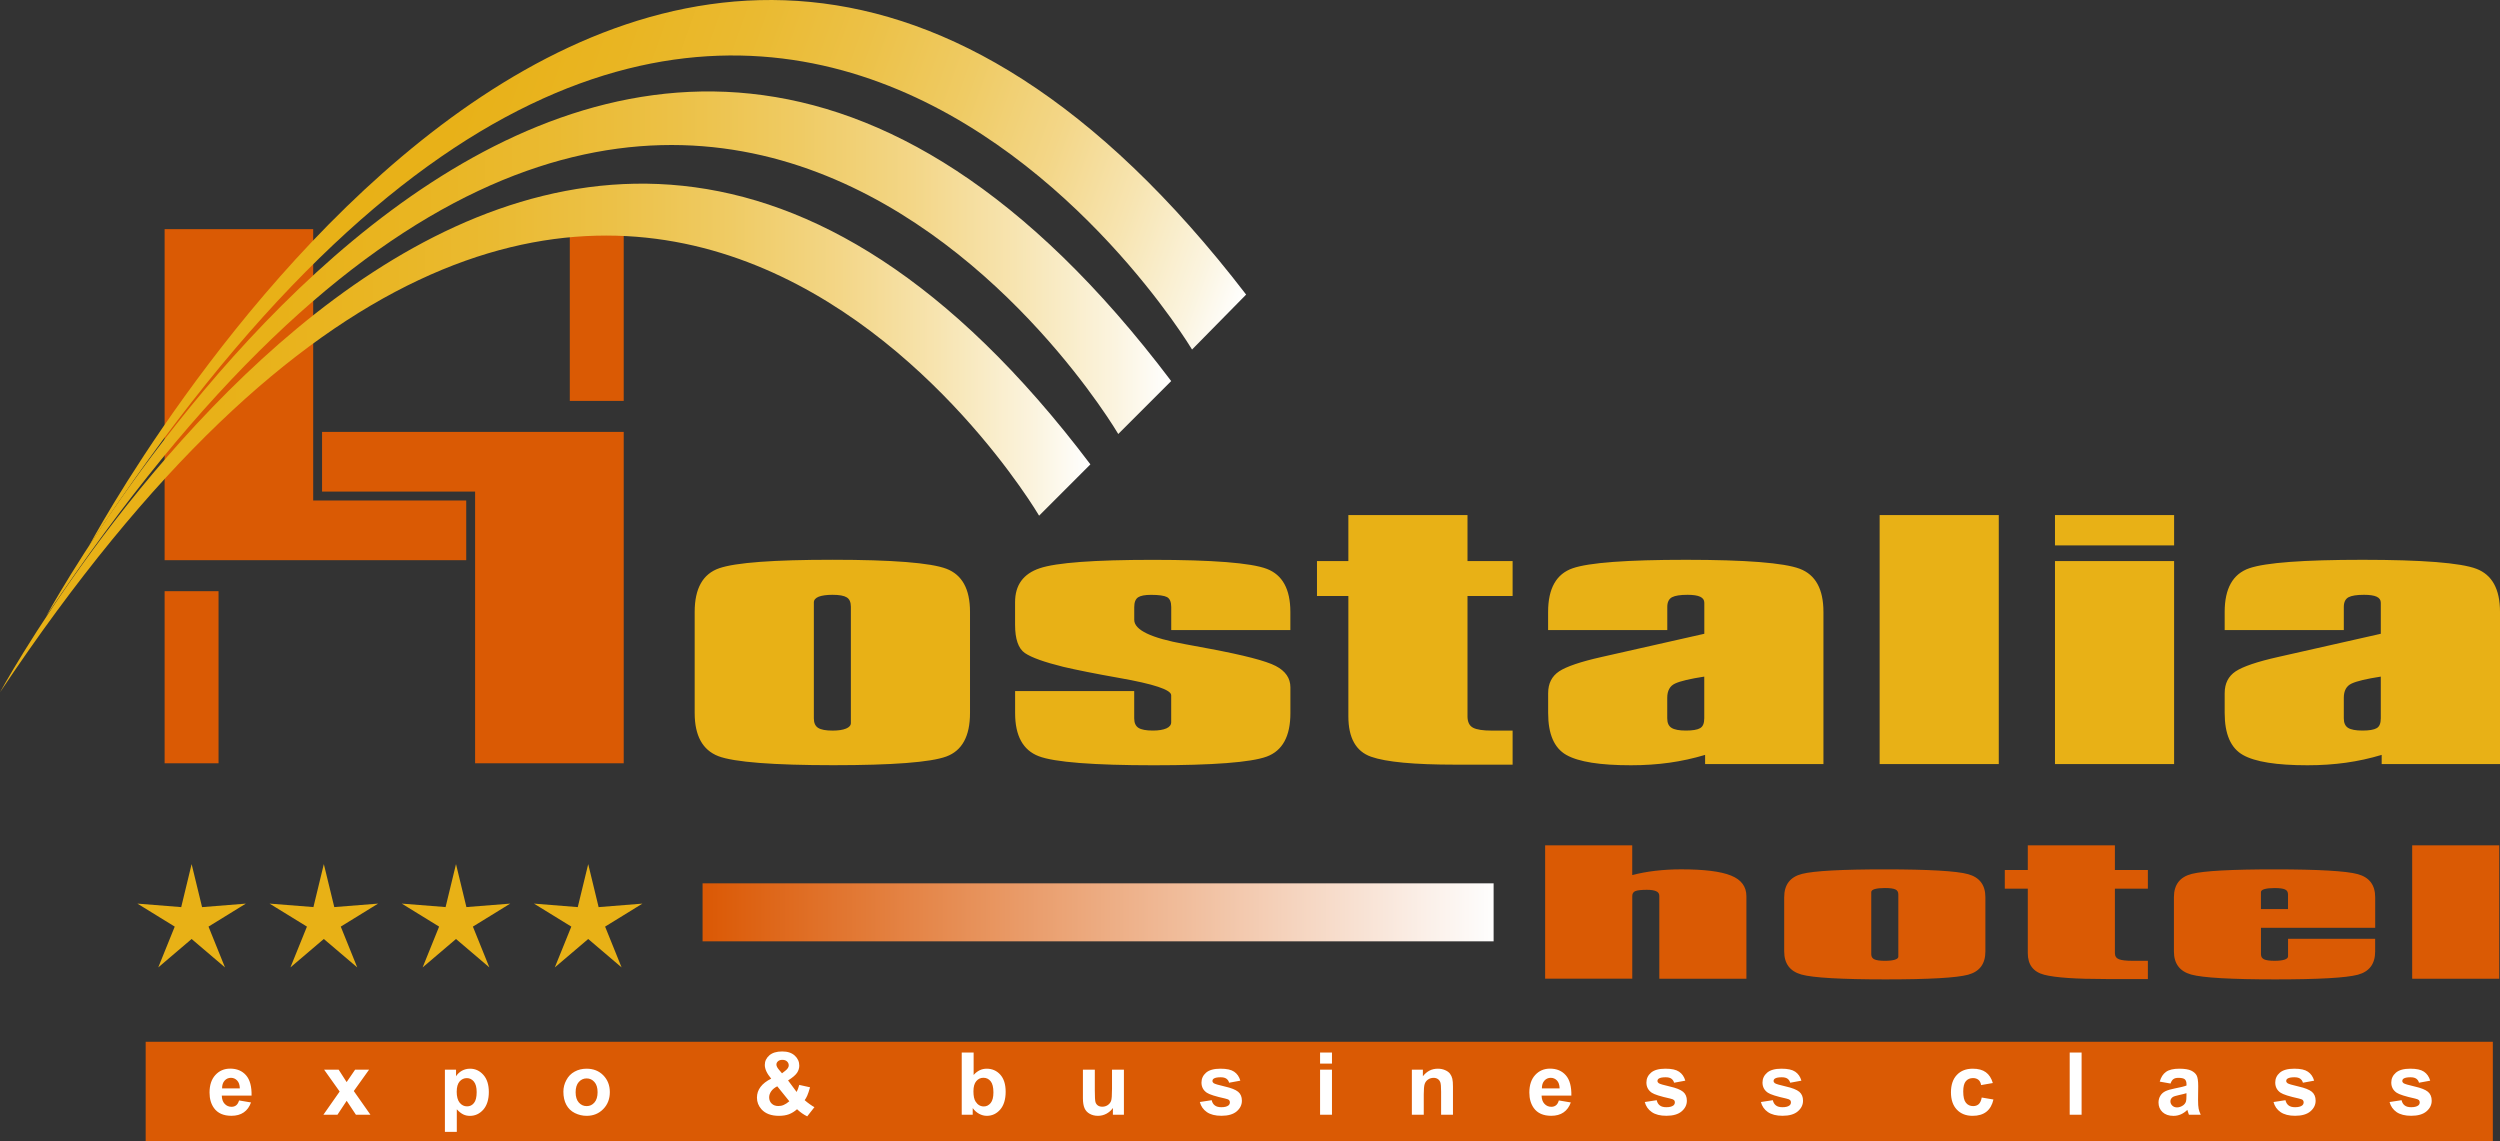 <?xml version="1.0" encoding="UTF-8"?>
<svg id="Layer_1" data-name="Layer 1" xmlns="http://www.w3.org/2000/svg" xmlns:xlink="http://www.w3.org/1999/xlink" viewBox="0 0 655.59 299.33">
  <rect x="0" y="0" width="655.59" height="299.33" fill="#333333" stroke="none"/>
  <defs>
    <style>
      .cls-1, .cls-2, .cls-3, .cls-4, .cls-5, .cls-6, .cls-7, .cls-8, .cls-9, .cls-10 {
        stroke-width: 0px;
      }

      .cls-1, .cls-3 {
        fill: #e8b116;
      }

      .cls-1, .cls-6 {
        fill-rule: evenodd;
      }

      .cls-2 {
        fill: url(#linear-gradient);
      }

      .cls-4, .cls-6 {
        fill: #da5a04;
      }

      .cls-5 {
        fill: none;
      }

      .cls-7 {
        fill: url(#linear-gradient-2);
      }

      .cls-8 {
        fill: url(#linear-gradient-3);
      }

      .cls-11 {
        clip-path: url(#clippath);
      }

      .cls-9 {
        fill: #fff;
      }

      .cls-10 {
        fill: url(#linear-gradient-4);
      }
    </style>
    <clipPath id="clippath">
      <rect class="cls-5" x="184.24" y="231.64" width="207.44" height="15.21"/>
    </clipPath>
    <linearGradient id="linear-gradient" x1="-198.62" y1="302.63" x2="-194.63" y2="302.63" gradientTransform="translate(10509.23 -914.22) scale(51.98 3.81)" gradientUnits="userSpaceOnUse">
      <stop offset="0" stop-color="#db5905"/>
      <stop offset="1" stop-color="#fefefe"/>
    </linearGradient>
    <linearGradient id="linear-gradient-2" x1="51.17" y1="49.59" x2="299.21" y2="139.87" gradientTransform="translate(5.32 -.68) rotate(-.47)" gradientUnits="userSpaceOnUse">
      <stop offset="0" stop-color="#e8b116"/>
      <stop offset=".2" stop-color="#e8b118"/>
      <stop offset=".33" stop-color="#e9b522"/>
      <stop offset=".45" stop-color="#eaba31"/>
      <stop offset=".56" stop-color="#ecc147"/>
      <stop offset=".67" stop-color="#efcb64"/>
      <stop offset=".77" stop-color="#f3d687"/>
      <stop offset=".86" stop-color="#f7e4b0"/>
      <stop offset=".95" stop-color="#fbf4df"/>
      <stop offset="1" stop-color="#fff"/>
    </linearGradient>
    <linearGradient id="linear-gradient-3" x1="12.1" y1="92.79" x2="307.13" y2="92.79" gradientTransform="matrix(1,0,0,1,0,0)" xlink:href="#linear-gradient-2"/>
    <linearGradient id="linear-gradient-4" x1="0" y1="114.85" x2="285.94" y2="114.85" gradientTransform="matrix(1,0,0,1,0,0)" xlink:href="#linear-gradient-2"/>
  </defs>
  <g>
    <path class="cls-6" d="M124.59,128.91h-40.13v-15.65h79.1v86.9h-38.97v-71.25ZM43.17,200.16h14.14v-45.13h-14.14v45.13ZM149.42,105.13h14.14v-45.13h-14.14v45.13ZM43.17,60.09h38.96v71.16h40.13v15.65H43.17V60.09Z"/>
    <path class="cls-3" d="M583.39,165.22v-4.76c0-6.15,2.15-9.95,6.44-11.44,4.3-1.48,14.19-2.22,29.74-2.22s25.71.79,29.83,2.36c4.12,1.57,6.19,5.33,6.19,11.3v39.9h-31.03v-2.4c-3.09.93-6.23,1.61-9.36,2.05-3.16.44-6.51.67-10.1.67-8.09,0-13.72-.89-16.92-2.7-3.2-1.81-4.79-5.47-4.79-10.98v-5.21c0-2.55.95-4.45,2.88-5.74,1.94-1.27,5.63-2.53,11.15-3.77l26.91-6.08v-8.14c0-.71-.34-1.23-1.08-1.58-.71-.33-1.8-.5-3.3-.5-1.91,0-3.27.21-4.09.64-.81.44-1.23,1.29-1.23,2.54v6.06h-31.24ZM624.34,177.43c-3.73.57-6.29,1.18-7.66,1.82-1.38.64-2.05,1.89-2.05,3.75v5.37c0,1.21.38,2.04,1.12,2.5.74.47,2.01.71,3.77.71s3.02-.21,3.73-.63c.74-.41,1.08-1.29,1.08-2.59v-10.95ZM538.89,200.36v-53.23h31.24v53.23h-31.24ZM538.89,143.03v-7.96h31.24v7.96h-31.24ZM492.91,200.36v-65.29h31.24v65.29h-31.24ZM405.97,165.22v-4.76c0-6.15,2.15-9.95,6.44-11.44,4.29-1.48,14.18-2.22,29.74-2.22s25.71.79,29.83,2.36c4.12,1.57,6.19,5.33,6.19,11.3v39.9h-31.03v-2.4c-3.1.93-6.23,1.61-9.36,2.05-3.17.44-6.51.67-10.1.67-8.09,0-13.72-.89-16.92-2.7-3.2-1.81-4.78-5.47-4.78-10.98v-5.21c0-2.55.95-4.45,2.88-5.74,1.94-1.27,5.63-2.53,11.16-3.77l26.91-6.08v-8.14c0-.71-.35-1.23-1.09-1.58-.71-.33-1.8-.5-3.3-.5-1.91,0-3.27.21-4.09.64-.81.44-1.23,1.29-1.23,2.54v6.06h-31.24ZM446.92,177.43c-3.73.57-6.3,1.18-7.66,1.82-1.37.64-2.05,1.89-2.05,3.75v5.37c0,1.21.38,2.04,1.13,2.5.74.47,2,.71,3.76.71s3.02-.21,3.73-.63c.74-.41,1.09-1.29,1.09-2.59v-10.95ZM384.83,135.07v12.06h11.83v9.17h-11.83v31.53c0,1.49.49,2.49,1.45,3,.95.51,2.6.76,4.92.76h5.46v8.93h-15.03c-10.8,0-18.15-.69-22.09-2.08-3.97-1.4-5.95-4.94-5.95-10.61v-31.53h-8.23v-9.17h8.23v-12.06h31.24ZM266.19,181.22h31.24v7.15c0,1.19.38,2.04,1.12,2.5.74.47,2,.71,3.76.71,1.51,0,2.67-.19,3.56-.57.84-.38,1.26-.91,1.26-1.62v-7.07c0-1.44-4.57-2.95-13.68-4.55-6.23-1.1-11.08-2.08-14.6-2.9-5-1.24-8.37-2.44-10.1-3.63-1.71-1.19-2.56-3.66-2.56-7.4v-5.93c0-4.48,2.14-7.44,6.48-8.9,4.33-1.46,14.21-2.2,29.69-2.2s25.71.79,29.83,2.36c4.12,1.57,6.19,5.33,6.19,11.3v4.76h-31.24v-6.06c0-1.34-.38-2.2-1.12-2.6-.73-.38-2.14-.58-4.19-.58-1.58,0-2.71.21-3.37.64-.67.44-1.02,1.29-1.02,2.54v3.38c0,2.65,4.43,4.77,13.26,6.36,2.71.5,4.93.9,6.55,1.22,8.94,1.68,14.71,3.17,17.28,4.5,2.57,1.34,3.86,3.2,3.86,5.62v6.75c0,6.08-2.07,9.88-6.23,11.41-4.15,1.51-14.04,2.27-29.62,2.27s-26.03-.79-30.15-2.38c-4.12-1.58-6.19-5.34-6.19-11.3v-5.77ZM182.17,160.44c0-6.13,2.15-9.95,6.44-11.43,4.3-1.48,14.19-2.22,29.74-2.22s25.71.79,29.83,2.36c4.12,1.57,6.19,5.32,6.19,11.28v26.55c0,6.08-2.07,9.88-6.23,11.41-4.15,1.51-14.04,2.27-29.62,2.27s-26.03-.79-30.15-2.37c-4.12-1.6-6.2-5.36-6.2-11.31v-26.55ZM213.42,159.15v29.23c0,1.21.39,2.04,1.13,2.5.74.47,2.01.71,3.76.71,1.51,0,2.67-.17,3.55-.53.84-.34,1.27-.84,1.27-1.46v-30.45c0-1.22-.35-2.06-1.09-2.5-.71-.44-1.93-.67-3.73-.67-1.55,0-2.75.17-3.63.5-.84.35-1.26.85-1.26,1.49v1.18Z"/>
    <polygon class="cls-1" points="50.25 246.24 41.5 253.69 45.82 242.99 36.03 236.96 47.52 237.88 50.25 226.6 52.99 237.88 64.47 236.96 54.68 242.99 59 253.69 50.25 246.24"/>
    <g class="cls-11">
      <rect class="cls-2" x="184.24" y="231.64" width="207.44" height="15.21"/>
    </g>
    <path class="cls-4" d="M632.56,256.66v-34.98h22.83v34.98h-22.83ZM600,246.19h22.85v3.32c0,3.25-1.52,5.29-4.55,6.1-3.04.81-10.26,1.22-21.66,1.22s-19.03-.42-22.04-1.27c-3-.85-4.52-2.86-4.52-6.05v-14.23c0-3.29,1.57-5.33,4.71-6.12,3.13-.79,10.36-1.18,21.73-1.18s18.8.42,21.81,1.26c3.01.84,4.53,2.85,4.53,6.04v8.03h-29.95v6.93c0,.65.29,1.09.83,1.34.54.25,1.47.38,2.75.38,1.11,0,1.96-.11,2.59-.3.61-.21.93-.49.93-.87v-4.6ZM600,238.39v-3.81c0-.65-.25-1.11-.79-1.34-.52-.24-1.42-.36-2.73-.36-1.13,0-2,.09-2.65.27-.62.19-.93.45-.93.8v4.44h7.1ZM554.6,221.68v6.46h8.65v4.91h-8.65v16.89c0,.8.37,1.34,1.06,1.61.7.27,1.91.41,3.6.41h3.99v4.78h-10.99c-7.9,0-13.27-.37-16.15-1.11-2.91-.75-4.35-2.64-4.35-5.69v-16.89h-6.03v-4.91h6.03v-6.46h22.83ZM467.88,235.28c0-3.29,1.57-5.33,4.7-6.12,3.13-.79,10.36-1.18,21.73-1.18s18.8.42,21.81,1.26c3.01.84,4.52,2.85,4.52,6.04v14.22c0,3.26-1.51,5.29-4.55,6.11-3.03.81-10.26,1.22-21.65,1.22s-19.03-.42-22.04-1.27c-3.01-.85-4.52-2.87-4.52-6.06v-14.22ZM490.71,234.58v15.66c0,.65.29,1.09.83,1.34.54.25,1.47.38,2.75.38,1.11,0,1.95-.09,2.6-.29.61-.19.92-.46.92-.78v-16.32c0-.65-.25-1.11-.79-1.34-.51-.24-1.42-.36-2.73-.36-1.13,0-2.01.09-2.65.27-.62.19-.93.45-.93.8v.63ZM405.19,256.66v-34.98h22.84v7.8c1.91-.5,3.94-.88,6.09-1.13,2.19-.25,4.43-.38,6.72-.38,6.04,0,10.41.54,13.09,1.63,2.7,1.08,4.04,2.9,4.04,5.43v21.62h-22.84v-21.71c0-.56-.25-.97-.8-1.22-.51-.25-1.34-.38-2.44-.38-1.46,0-2.46.11-3.03.33-.54.22-.82.65-.82,1.26v21.71h-22.84Z"/>
    <path class="cls-1" d="M84.91,246.24c-2.91,2.48-5.83,4.97-8.75,7.45,1.44-3.57,2.88-7.12,4.33-10.7-3.27-2-6.53-4.02-9.8-6.03,3.83.31,7.67.61,11.5.91.91-3.76,1.82-7.51,2.73-11.27.91,3.76,1.83,7.51,2.74,11.27,3.83-.3,7.66-.6,11.49-.91-3.26,2.02-6.52,4.03-9.79,6.03,1.44,3.57,2.88,7.13,4.32,10.7-2.92-2.49-5.83-4.97-8.76-7.45"/>
    <path class="cls-1" d="M119.58,246.24c-2.91,2.48-5.84,4.97-8.75,7.45,1.44-3.57,2.88-7.12,4.32-10.7-3.26-2-6.52-4.02-9.79-6.03,3.83.31,7.66.61,11.49.91.91-3.76,1.82-7.51,2.73-11.27.91,3.76,1.82,7.51,2.73,11.27,3.83-.3,7.66-.6,11.49-.91-3.27,2.02-6.53,4.03-9.79,6.03,1.44,3.57,2.88,7.13,4.32,10.7-2.92-2.49-5.84-4.97-8.75-7.45"/>
    <polygon class="cls-1" points="154.25 246.24 145.49 253.69 149.82 242.99 140.02 236.96 151.51 237.88 154.25 226.6 156.98 237.88 168.47 236.96 158.68 242.99 163 253.69 154.25 246.24"/>
  </g>
  <path class="cls-7" d="M23.28,143.28S168.32-129.1,326.78,77.25l-14.18,14.41S190.69-112.34,23.28,143.28Z"/>
  <path class="cls-8" d="M12.1,161.61S154.99-101.56,307.13,99.93l-13.88,13.88S176.58-85.11,12.1,161.61Z"/>
  <path class="cls-10" d="M0,181.55s138.49-255.06,285.94-59.78l-13.45,13.46S159.41-57.57,0,181.55Z"/>
  <g>
    <rect class="cls-4" x="38.2" y="273.19" width="615.51" height="26.14"/>
    <path class="cls-9" d="M626.64,288.99l3.14-.48c.13.6.4,1.06.81,1.37.4.32.98.47,1.71.47.81,0,1.41-.14,1.83-.44.28-.21.41-.49.41-.84,0-.24-.08-.43-.22-.59-.16-.15-.5-.29-1.04-.41-2.53-.55-4.12-1.07-4.79-1.52-.94-.64-1.41-1.53-1.41-2.67,0-1.02.41-1.89,1.22-2.59.81-.69,2.05-1.04,3.75-1.04s2.82.26,3.61.79c.78.53,1.33,1.31,1.63,2.35l-2.94.54c-.12-.46-.37-.81-.72-1.06-.35-.25-.86-.37-1.52-.37-.83,0-1.42.11-1.78.34-.24.16-.36.37-.36.63,0,.22.1.41.31.57.28.21,1.26.5,2.93.88,1.67.38,2.83.84,3.49,1.39.65.55.98,1.33.98,2.33,0,1.08-.45,2.01-1.36,2.79-.9.78-2.24,1.17-4.02,1.17-1.61,0-2.88-.32-3.83-.97-.93-.65-1.55-1.53-1.84-2.64M596.19,288.99l3.14-.48c.14.6.41,1.06.82,1.37.4.32.98.47,1.71.47.81,0,1.42-.14,1.83-.44.27-.21.41-.49.41-.84,0-.24-.07-.43-.22-.59-.15-.15-.5-.29-1.04-.41-2.52-.55-4.12-1.07-4.79-1.52-.94-.64-1.4-1.53-1.4-2.67,0-1.02.4-1.89,1.21-2.59.81-.69,2.06-1.04,3.76-1.04s2.82.26,3.6.79c.79.53,1.33,1.31,1.63,2.35l-2.94.54c-.12-.46-.37-.81-.72-1.06-.35-.25-.86-.37-1.52-.37-.82,0-1.42.11-1.78.34-.25.16-.36.37-.36.63,0,.22.1.41.31.57.28.21,1.26.5,2.92.88,1.67.38,2.84.84,3.5,1.39.65.55.98,1.33.98,2.33,0,1.08-.45,2.01-1.36,2.79-.9.78-2.25,1.17-4.02,1.17-1.61,0-2.88-.32-3.82-.97-.94-.65-1.55-1.53-1.84-2.64ZM573.37,286.67c-.4.13-1.03.3-1.9.48-.87.18-1.44.37-1.7.54-.4.29-.61.66-.61,1.1s.16.81.48,1.13c.33.32.74.48,1.25.48.56,0,1.1-.19,1.62-.55.37-.28.62-.63.74-1.03.08-.27.12-.77.12-1.53v-.62ZM569.18,284.14l-2.82-.5c.32-1.15.87-2.01,1.65-2.56.77-.55,1.94-.83,3.47-.83,1.39,0,2.43.17,3.11.49.68.33,1.16.75,1.44,1.26.28.51.42,1.44.42,2.8l-.04,3.64c0,1.03.05,1.8.15,2.3.09.49.28,1.01.55,1.58h-3.1c-.08-.21-.18-.51-.3-.91-.05-.18-.08-.3-.11-.36-.53.52-1.1.91-1.71,1.18-.61.26-1.25.39-1.94.39-1.21,0-2.16-.33-2.87-.99-.69-.66-1.04-1.5-1.04-2.5,0-.66.16-1.26.48-1.78.31-.52.76-.92,1.34-1.2.57-.27,1.4-.52,2.49-.73,1.45-.27,2.46-.53,3.03-.76v-.32c0-.61-.15-1.04-.44-1.3-.3-.26-.86-.39-1.69-.39-.56,0-.99.11-1.3.33-.32.22-.57.61-.76,1.17ZM542.75,292.32v-16.3h3.12v16.3h-3.12ZM522.59,284.01l-3.07.54c-.1-.61-.33-1.07-.7-1.38-.37-.3-.84-.46-1.43-.46-.78,0-1.4.27-1.87.81-.46.54-.69,1.44-.69,2.69,0,1.41.23,2.4.71,2.98.47.58,1.1.87,1.89.87.59,0,1.08-.17,1.45-.5.38-.34.65-.92.8-1.75l3.07.52c-.32,1.42-.93,2.48-1.83,3.2-.91.72-2.12,1.08-3.64,1.08-1.72,0-3.1-.54-4.13-1.63-1.03-1.09-1.54-2.61-1.54-4.54s.51-3.47,1.55-4.56c1.03-1.09,2.41-1.63,4.17-1.63,1.44,0,2.58.31,3.43.93.85.62,1.46,1.56,1.83,2.83ZM461.76,288.99l3.14-.48c.13.6.4,1.06.81,1.37.41.32.98.47,1.71.47.8,0,1.42-.14,1.82-.44.28-.21.41-.49.41-.84,0-.24-.07-.43-.22-.59-.16-.15-.5-.29-1.04-.41-2.53-.55-4.12-1.07-4.79-1.52-.94-.64-1.41-1.53-1.41-2.67,0-1.02.41-1.89,1.22-2.59.81-.69,2.05-1.04,3.75-1.04s2.82.26,3.61.79c.78.53,1.33,1.31,1.62,2.35l-2.93.54c-.13-.46-.37-.81-.72-1.06-.35-.25-.85-.37-1.51-.37-.83,0-1.42.11-1.78.34-.23.16-.35.37-.35.63,0,.22.1.41.31.57.28.21,1.26.5,2.93.88,1.67.38,2.83.84,3.5,1.39.65.55.98,1.33.98,2.33,0,1.08-.45,2.01-1.36,2.79-.9.78-2.24,1.17-4.02,1.17-1.61,0-2.88-.32-3.83-.97-.94-.65-1.55-1.53-1.84-2.64ZM431.31,288.99l3.14-.48c.13.6.4,1.06.81,1.37.4.32.98.47,1.71.47.81,0,1.42-.14,1.83-.44.27-.21.41-.49.41-.84,0-.24-.07-.43-.22-.59-.16-.15-.51-.29-1.05-.41-2.52-.55-4.12-1.07-4.79-1.52-.93-.64-1.4-1.53-1.4-2.67,0-1.02.4-1.89,1.21-2.59.81-.69,2.06-1.04,3.76-1.04s2.82.26,3.6.79c.79.53,1.33,1.31,1.63,2.35l-2.94.54c-.12-.46-.36-.81-.72-1.06-.35-.25-.85-.37-1.51-.37-.82,0-1.42.11-1.78.34-.23.16-.35.37-.35.63,0,.22.1.41.31.57.28.21,1.26.5,2.92.88,1.67.38,2.83.84,3.49,1.39.66.55.99,1.33.99,2.33,0,1.08-.45,2.01-1.36,2.79-.9.78-2.25,1.17-4.02,1.17-1.61,0-2.88-.32-3.82-.97-.94-.65-1.55-1.53-1.84-2.64ZM408.99,285.42c-.03-.91-.25-1.6-.69-2.07-.45-.47-.99-.71-1.63-.71-.68,0-1.24.25-1.68.75-.44.49-.66,1.17-.65,2.03h4.66ZM408.8,288.58l3.12.52c-.4,1.14-1.03,2.01-1.9,2.61-.86.6-1.95.89-3.24.89-2.06,0-3.58-.67-4.56-2.02-.77-1.08-1.17-2.43-1.17-4.07,0-1.96.51-3.5,1.53-4.61,1.02-1.11,2.32-1.67,3.88-1.67,1.75,0,3.13.58,4.15,1.74,1.02,1.16,1.5,2.94,1.46,5.34h-7.81c.02.92.27,1.65.76,2.16.48.51,1.08.77,1.79.77.49,0,.9-.13,1.23-.4.33-.26.58-.69.75-1.29ZM381.03,292.32h-3.12v-6.02c0-1.27-.07-2.1-.2-2.46-.14-.38-.35-.67-.66-.88-.3-.2-.67-.31-1.09-.31-.55,0-1.04.14-1.47.44-.43.29-.73.69-.89,1.18-.16.49-.24,1.39-.24,2.71v5.34h-3.12v-11.82h2.89v1.73c1.04-1.32,2.33-1.98,3.91-1.98.69,0,1.33.12,1.9.37.58.25,1.01.56,1.3.94.29.39.5.83.61,1.31.12.49.17,1.19.17,2.1v7.33ZM346.17,292.32v-11.82h3.12v11.82h-3.12ZM346.17,278.91v-2.89h3.12v2.89h-3.12ZM314.61,288.99l3.14-.48c.13.6.4,1.06.82,1.37.41.32.98.47,1.71.47.81,0,1.42-.14,1.83-.44.27-.21.41-.49.41-.84,0-.24-.07-.43-.22-.59-.15-.15-.5-.29-1.04-.41-2.52-.55-4.12-1.07-4.79-1.52-.94-.64-1.4-1.53-1.4-2.67,0-1.02.41-1.89,1.21-2.59.81-.69,2.06-1.04,3.76-1.04s2.82.26,3.6.79c.78.53,1.33,1.31,1.62,2.35l-2.94.54c-.12-.46-.37-.81-.72-1.06-.35-.25-.86-.37-1.51-.37-.83,0-1.42.11-1.78.34-.24.16-.36.37-.36.63,0,.22.1.41.31.57.29.21,1.26.5,2.93.88,1.67.38,2.83.84,3.5,1.39.66.55.98,1.33.98,2.33,0,1.08-.45,2.01-1.35,2.79-.91.78-2.25,1.17-4.02,1.17-1.61,0-2.88-.32-3.82-.97-.94-.65-1.55-1.53-1.84-2.64ZM291.84,292.32v-1.77c-.43.63-1,1.13-1.7,1.51-.7.37-1.44.55-2.22.55s-1.51-.17-2.14-.52c-.63-.34-1.09-.84-1.37-1.47-.28-.63-.43-1.5-.43-2.62v-7.49h3.12v5.44c0,1.66.06,2.68.17,3.06.12.38.32.67.63.89.3.21.69.32,1.16.32.53,0,1.01-.14,1.44-.43.42-.29.71-.66.87-1.1.16-.43.24-1.5.24-3.19v-4.99h3.12v11.82h-2.89ZM255.27,286.18c0,1.23.19,2.14.58,2.72.54.83,1.26,1.25,2.16,1.25.69,0,1.28-.3,1.77-.89.49-.59.73-1.53.73-2.8,0-1.35-.25-2.33-.74-2.93-.49-.6-1.12-.9-1.88-.9s-1.37.29-1.87.88c-.5.58-.75,1.47-.75,2.66ZM252.2,292.32v-16.3h3.12v5.88c.97-1.1,2.1-1.65,3.42-1.65,1.44,0,2.62.52,3.57,1.56.94,1.05,1.41,2.54,1.41,4.5s-.48,3.58-1.44,4.67c-.96,1.09-2.13,1.63-3.5,1.63-.68,0-1.34-.17-2-.52-.65-.35-1.22-.85-1.7-1.51v1.74h-2.89ZM203.84,284.86c-.71.36-1.25.8-1.61,1.32-.35.51-.53,1.04-.53,1.57,0,.67.22,1.23.66,1.65.44.43,1.03.64,1.76.64.49,0,.96-.09,1.4-.29.45-.19.94-.51,1.47-.96l-3.17-3.93ZM205.07,281.46l.84-.65c.62-.48.93-.96.93-1.43,0-.4-.15-.74-.45-1.03-.3-.28-.7-.42-1.21-.42s-.88.12-1.16.37c-.28.25-.42.54-.42.86,0,.39.23.86.71,1.41l.76.89ZM213.57,290.34l-1.89,2.41c-.93-.45-1.82-1.08-2.67-1.87-.65.59-1.36,1.02-2.1,1.31-.74.28-1.62.42-2.64.42-2.03,0-3.55-.57-4.58-1.71-.79-.88-1.19-1.9-1.19-3.05,0-1.05.31-1.99.94-2.82.62-.83,1.56-1.56,2.8-2.17-.56-.66-.98-1.29-1.26-1.89-.28-.6-.42-1.17-.42-1.7,0-.99.4-1.83,1.18-2.51.78-.69,1.91-1.03,3.37-1.03s2.5.36,3.3,1.08c.79.72,1.19,1.6,1.19,2.63,0,.66-.19,1.29-.58,1.88-.39.59-1.17,1.26-2.36,2.01l2.24,3.02c.26-.47.49-1.09.69-1.85l2.83.63c-.28,1-.53,1.74-.74,2.2-.21.47-.43.85-.67,1.17.35.32.8.68,1.35,1.07.55.39.96.65,1.22.77ZM150.95,286.43c0,1.17.28,2.07.83,2.69.56.63,1.24.94,2.06.94s1.49-.31,2.04-.94c.55-.62.83-1.53.83-2.71s-.28-2.06-.83-2.67c-.55-.63-1.23-.94-2.04-.94s-1.5.31-2.06.94c-.55.62-.83,1.52-.83,2.69ZM147.74,286.26c0-1.04.25-2.05.77-3.01.51-.98,1.23-1.72,2.17-2.23.94-.52,1.98-.77,3.14-.77,1.79,0,3.25.58,4.39,1.74,1.14,1.17,1.71,2.63,1.71,4.4s-.57,3.28-1.73,4.45c-1.15,1.18-2.6,1.77-4.35,1.77-1.08,0-2.11-.24-3.1-.73-.98-.49-1.72-1.21-2.23-2.16-.51-.94-.77-2.1-.77-3.46ZM119.76,286.23c0,1.33.26,2.31.79,2.95.52.63,1.16.95,1.92.95s1.33-.28,1.81-.87c.48-.58.72-1.54.72-2.87,0-1.24-.24-2.16-.74-2.77-.49-.6-1.11-.9-1.84-.9s-1.39.29-1.9.89c-.5.59-.75,1.47-.75,2.63ZM116.68,280.5h2.91v1.73c.38-.59.89-1.07,1.53-1.44.65-.36,1.36-.54,2.15-.54,1.37,0,2.53.54,3.49,1.62.95,1.07,1.43,2.57,1.43,4.5s-.48,3.51-1.44,4.61c-.97,1.09-2.13,1.64-3.51,1.64-.65,0-1.24-.12-1.78-.39-.53-.26-1.09-.7-1.67-1.33v5.92h-3.12v-16.31ZM84.81,292.32l4.26-6.08-4.07-5.73h3.81l2.09,3.25,2.22-3.25h3.66l-4,5.6,4.37,6.22h-3.81l-2.43-3.66-2.42,3.66h-3.66ZM62.89,285.42c-.02-.91-.25-1.6-.7-2.07-.45-.47-.99-.71-1.62-.71-.68,0-1.24.25-1.68.75-.44.49-.66,1.17-.65,2.03h4.66ZM62.7,288.58l3.12.52c-.4,1.14-1.03,2.01-1.9,2.61-.86.6-1.95.89-3.24.89-2.06,0-3.58-.67-4.56-2.02-.78-1.08-1.17-2.43-1.17-4.07,0-1.96.51-3.5,1.53-4.61,1.02-1.11,2.31-1.67,3.88-1.67,1.75,0,3.14.58,4.16,1.74,1.01,1.16,1.5,2.94,1.45,5.34h-7.81c.02.92.27,1.65.76,2.16.48.51,1.08.77,1.79.77.49,0,.9-.13,1.23-.4.33-.26.58-.69.76-1.29Z"/>
  </g>
</svg>
